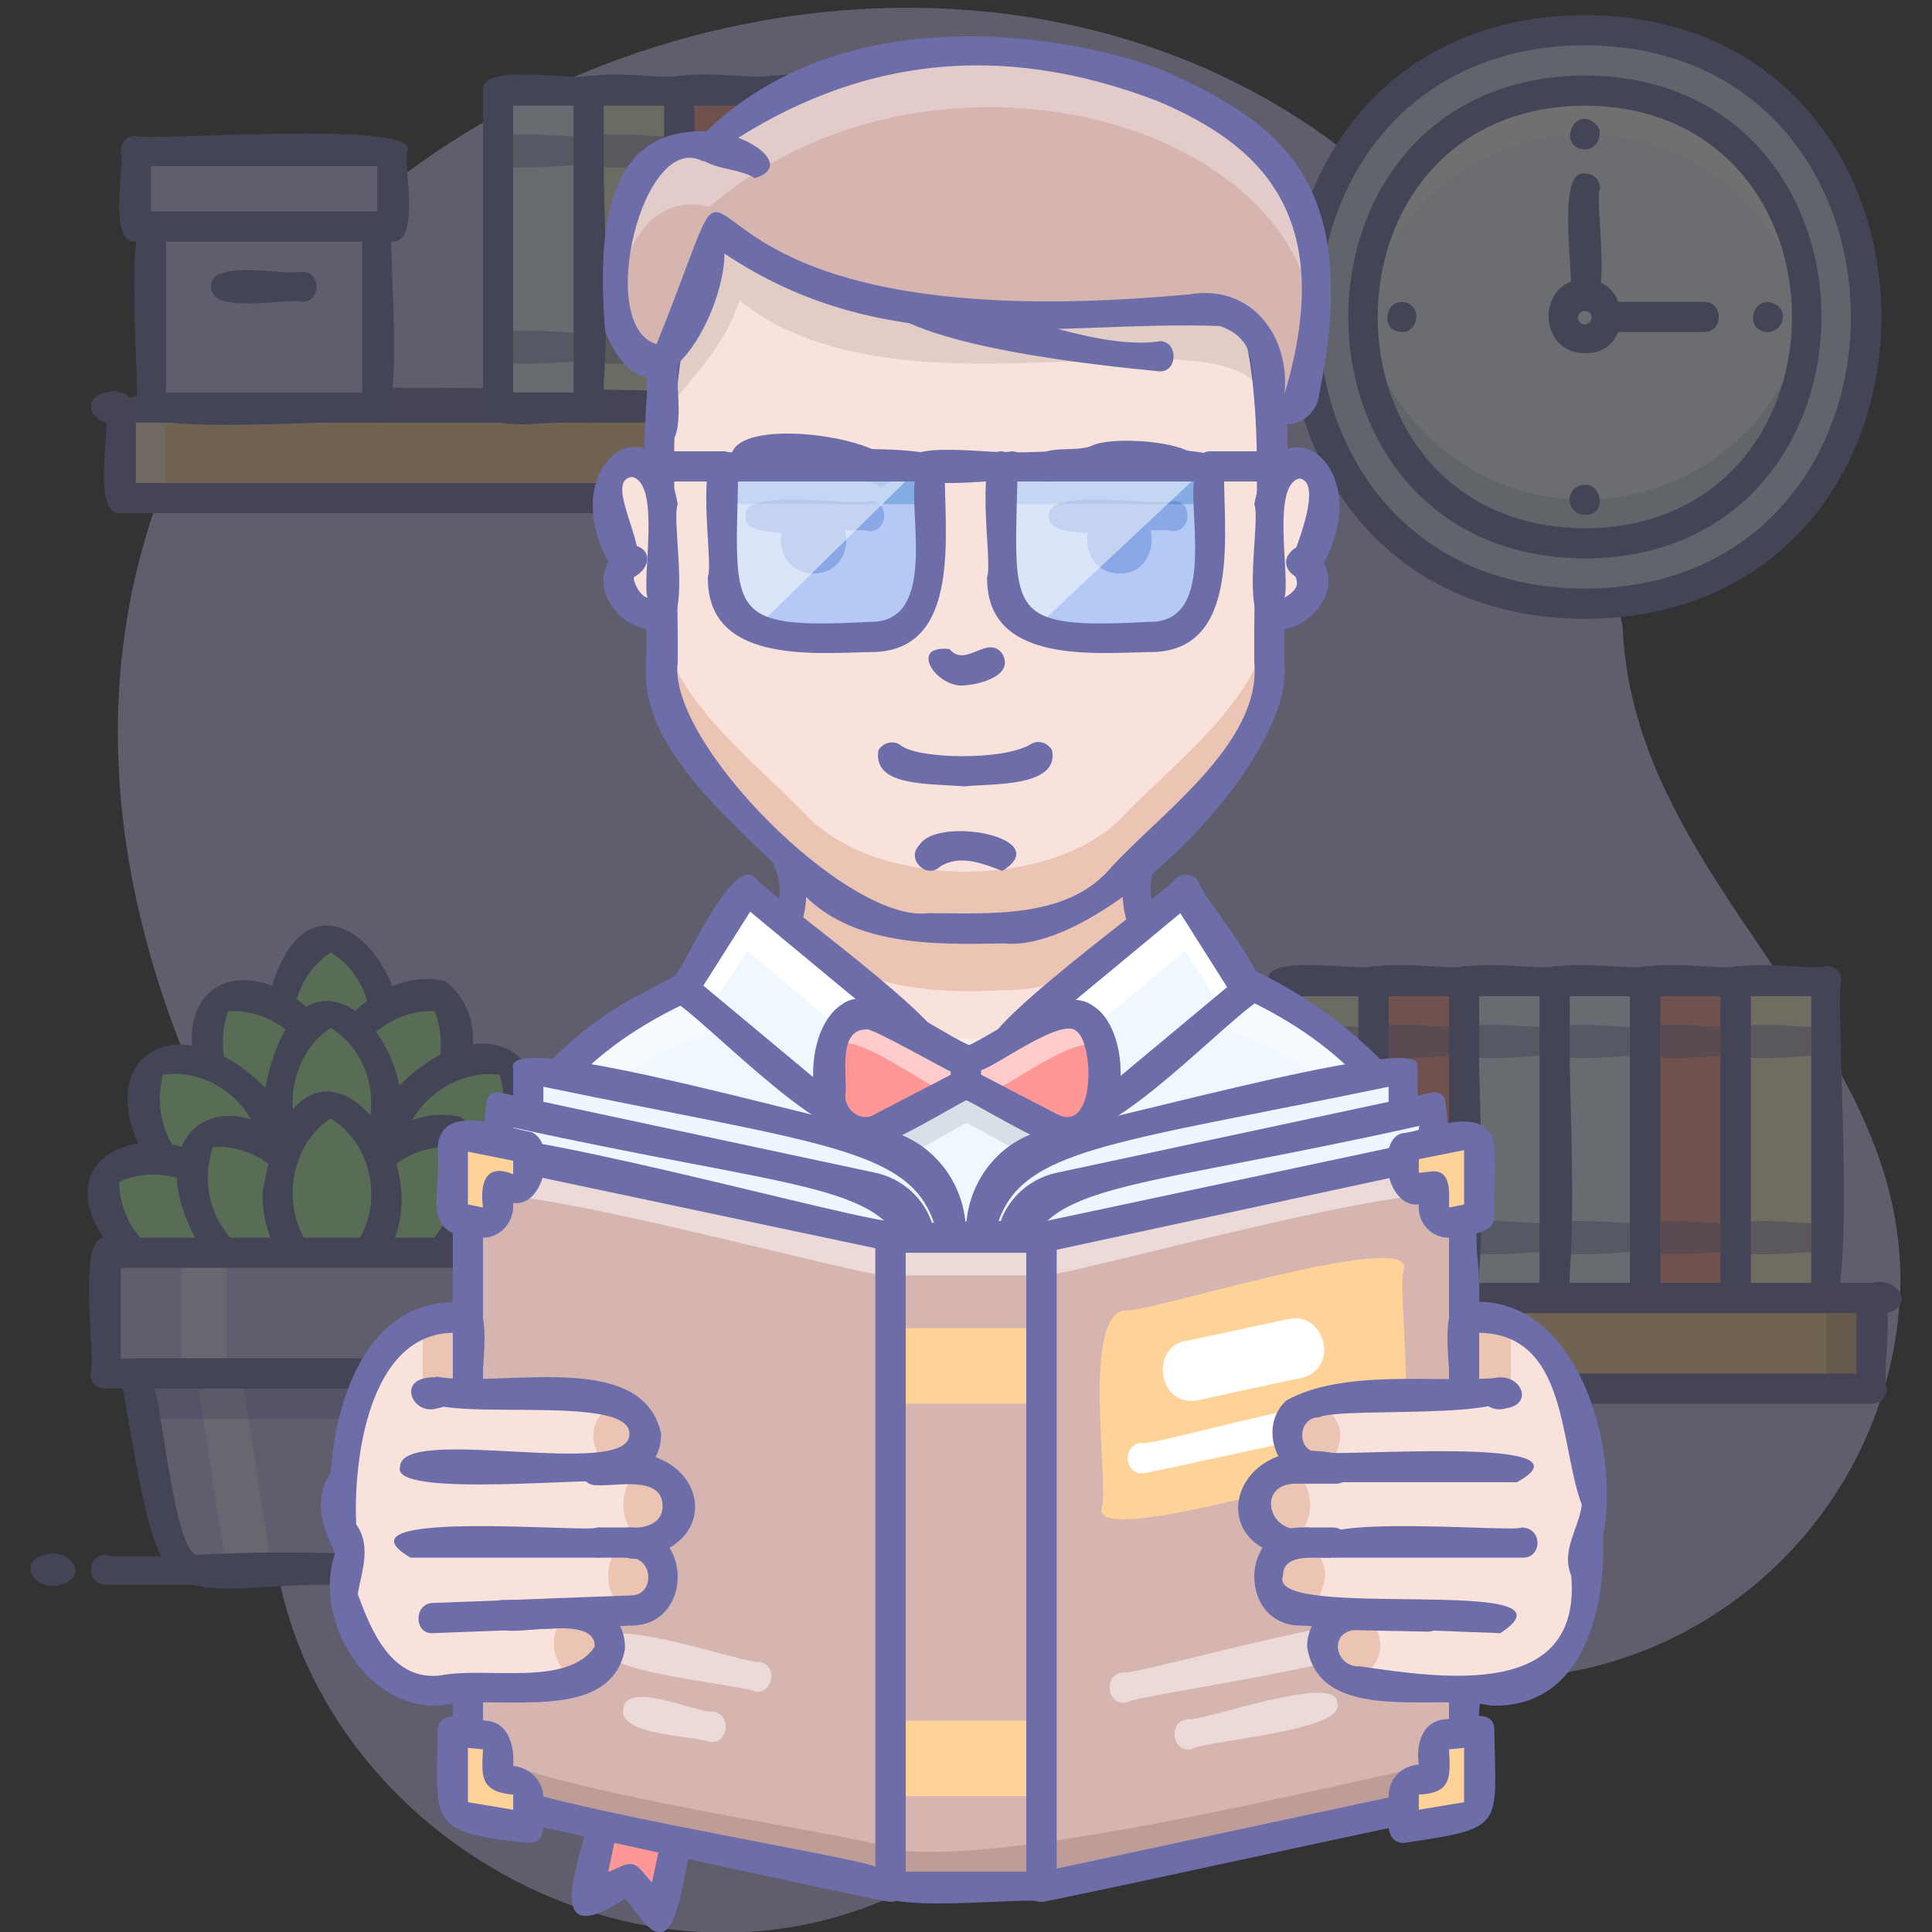 <svg xmlns="http://www.w3.org/2000/svg" id="_018" x="0" y="0" viewBox="0 0 128 128" xml:space="preserve"><rect x="0" y="0" width="128" height="128" fill="#333333" stroke="none"/><style>.st1{fill:#c9c1f5}.st2{fill:#f2eed5}.st3{fill:#6d6daa}.st4{fill:#e0f3ff}.st5{fill:#ff968c}.st8{fill:#eef6ff}.st10{fill:#fff}.st11{opacity:.5}.st12{fill:#6d6da8}.st13{fill:#ffd397}.st14,.st15{opacity:.2;fill:#633d3d;enable-background:new}.st15{opacity:.5;fill:#fff}.st16{fill:#b1f1a8}.st20{fill:#f9e2dc}.st21{opacity:.3;fill:#cc7e54;enable-background:new}.st22{fill:#eff7ff}.st23,.st24{enable-background:new}.st23{fill:#fff;opacity:.3}.st24{opacity:.1}.st25{fill:#ff9797}.st26,.st27{opacity:.7;fill:#97c1ff;enable-background:new}.st27{opacity:.3;fill:#1c64ba}.st28{fill:#d6b5b0}</style><g opacity=".3"><path class="st1" d="M107.5 41.5C92.1-31.7-16.5 2.4 12.8 71.3c3.8 8.1 5.6 17 5.2 25.9-1.6 22 23.7 38.1 43 27.5 11-7.8 23.3-14.3 37.2-13.5 14.7.5 27.1-11 27.7-25.7.5-17-17.7-26.9-18.4-44z"></path><path class="st2" d="M85 65h6v21h-6z"></path><path class="st3" d="M91 87c-.9-.4-7.2 1-7-1V65c-.2-1.9 6.1-.6 7-1 .6 0 1 .4 1 1-.5.6 1.2 22.9-1 22zm-5-2h4V66h-4v19z"></path><path class="st4" d="M103 65h6v21h-6z"></path><path class="st3" d="M109 87c-.9-.4-7.2 1-7-1V65c-.2-1.9 6.1-.6 7-1 .6 0 1 .4 1 1-.5.6 1.2 22.9-1 22zm-5-2h4V66h-4v19z"></path><path class="st5" d="M109 65h6v21h-6z"></path><path class="st3" d="M115 87c-.9-.4-7.2 1-7-1V65c-.2-1.9 6.1-.6 7-1 .6 0 1 .4 1 1-.5.6 1.2 22.9-1 22zm-5-2h4V66h-4v19z"></path><path class="st4" d="M97 65h6v21h-6z"></path><path class="st3" d="M103 87c-.9-.4-7.2 1-7-1V65c-.2-1.9 6.1-.6 7-1 .6 0 1 .4 1 1-.5.6 1.2 22.9-1 22zm-5-2h4V66h-4v19z"></path><path class="st5" d="M91 65h6v21h-6z"></path><path class="st3" d="M97 87c-.9-.4-7.2 1-7-1V65c-.2-1.9 6.1-.6 7-1 .6 0 1 .4 1 1-.5.6 1.2 22.9-1 22zm-5-2h4V66h-4v19z"></path><path fill="#fff2cc" d="M115 65h6v21h-6z"></path><path class="st3" d="M121 87c-.9-.4-7.2 1-7-1V65c-.2-1.9 6.1-.6 7-1 .6 0 1 .4 1 1-.5.6 1.2 22.9-1 22zm-5-2h4V66h-4v19zM35 105H7c-1.3 0-1.3-2 0-2-.4.7 35.4-1.9 28 2z"></path><path class="st3" d="M42 105h-4c-1.3 0-1.3-2 0-2h4c1.3 0 1.3 2 0 2zM4 105c-1.6.5-3-1.5-1-2 1.6-.5 3 1.5 1 2z"></path><path d="M105 2c24.8.1 24.8 37.9 0 38-24.8-.1-24.8-37.9 0-38z" fill="#ced8ee"></path><path class="st3" d="M105 41c-26.2-.1-26.2-39.9 0-40 26.2.1 26.2 39.9 0 40zm0-38c-23.5.1-23.5 35.9 0 36 23.5-.1 23.5-35.9 0-36z"></path><path class="st8" d="M105 6c19.6.1 19.6 29.9 0 30-19.6-.1-19.6-29.9 0-30z"></path><path d="M105 33.1c-7.7 0-14.1-5.8-14.9-13.5-1.7 21.4 31.5 21.3 29.8 0-.8 7.7-7.2 13.5-14.9 13.5z" opacity=".3" fill="#7595b5"></path><path class="st10" d="M105 8.9c7.7 0 14.1 5.8 14.9 13.5C121.6 1 88.4 1 90.1 22.4c.8-7.7 7.2-13.5 14.9-13.5z"></path><path class="st3" d="M105 37c-20.9-.1-20.9-31.9 0-32 20.9.1 20.9 31.9 0 32zm0-30c-18.3.1-18.3 27.9 0 28 18.3-.1 18.3-27.9 0-28z"></path><path class="st3" d="M105 9.9c-1.9-.1-.7-3 .7-1.7.6.5.2 1.7-.7 1.7zM105 34.1c-1.1 0-1.4-1.5-.4-1.9 1.5-.6 2 2 .4 1.9zM117.1 22c-1.7-.1-.9-2.7.6-1.8.8.5.4 1.8-.6 1.8zM92.9 22c-1.6 0-1.1-2.5.4-1.9.9.4.6 1.9-.4 1.9zM105 23.4c-3.2 0-3.2-4.9 0-4.9s3.2 5 0 4.9zm0-2.8c-.6 0-.6.9 0 .9.6-.1.6-.9 0-.9z"></path><path class="st3" d="M105 20.6c-.6 0-1-.4-1-1 .4-.9-1-8.4 1-8.1.6 0 1 .4 1 1-.4.8 1 8.3-1 8.1z"></path><path class="st3" d="M112.9 22h-6.4c-1.3 0-1.3-2 0-2h6.4c1.3 0 1.3 2 0 2z"></path><g class="st11"><path class="st3" d="M97 70c-.9-.3-7.2.9-7-1-.2-1.9 6.1-.7 7-1 1.3 0 1.3 2 0 2zM97 83c-.9-.3-7.2.9-7-1-.2-1.9 6.1-.7 7-1 1.3 0 1.3 2 0 2z"></path><path class="st3" d="M103 70c-.9-.3-7.2.9-7-1-.2-1.9 6.1-.7 7-1 1.3 0 1.3 2 0 2zM103 83c-.9-.3-7.2.9-7-1-.2-1.9 6.1-.7 7-1 1.3 0 1.3 2 0 2zM91 70c-.9-.3-7.2.9-7-1-.2-1.9 6.1-.7 7-1 1.3 0 1.3 2 0 2zM91 83c-.9-.3-7.2.9-7-1-.2-1.9 6.1-.7 7-1 1.3 0 1.3 2 0 2zM115 70c-.9-.3-7.2.9-7-1-.2-1.9 6.1-.7 7-1 1.3 0 1.3 2 0 2zM115 83c-.9-.3-7.2.9-7-1-.2-1.9 6.1-.7 7-1 1.3 0 1.3 2 0 2z"></path><path class="st3" d="M121 70c-.9-.3-7.2.9-7-1-.2-1.9 6.1-.7 7-1 1.3 0 1.3 2 0 2zM121 83c-.9-.3-7.2.9-7-1-.2-1.9 6.1-.7 7-1 1.3 0 1.3 2 0 2zM109 70c-.9-.3-7.2.9-7-1-.2-1.9 6.1-.7 7-1 1.3 0 1.3 2 0 2zM109 83c-.9-.3-7.2.9-7-1-.2-1.9 6.1-.7 7-1 1.3 0 1.3 2 0 2z"></path></g><path class="st4" d="M57 6h6v21h-6z"></path><path class="st3" d="M63 28c-.9-.4-7.2 1-7-1V6c-.2-1.9 6.1-.6 7-1 .6 0 1 .4 1 1-.5.6 1.2 22.9-1 22zm-5-2h4V7h-4v19z"></path><path class="st5" d="M45 6h6v21h-6z"></path><path class="st3" d="M51 28c-.9-.4-7.2 1-7-1V6c-.2-1.9 6.1-.6 7-1 .6 0 1 .4 1 1-.5.6 1.2 22.9-1 22zm-5-2h4V7h-4v19z"></path><path class="st5" d="M51 6h6v21h-6z"></path><path class="st3" d="M57 28c-.9-.4-7.2 1-7-1V6c-.2-1.9 6.1-.6 7-1 .6 0 1 .4 1 1-.5.6 1.2 22.9-1 22zm-5-2h4V7h-4v19z"></path><path class="st2" d="M39 6h6v21h-6z"></path><path class="st3" d="M45 28c-.9-.4-7.2 1-7-1V6c-.2-1.9 6.1-.6 7-1 .6 0 1 .4 1 1-.5.6 1.2 22.9-1 22zm-5-2h4V7h-4v19z"></path><path class="st12" d="M8 28c-1.6.5-3-1.5-1-2 1.6-.5 3 1.5 1 2zM71 28c-1.6.5-3-1.5-1-2 1.6-.5 3 1.5 1 2z"></path><path class="st13" d="M8 27h62v6H8z"></path><path class="st14" d="M67 27h3v6h-3z"></path><path class="st15" d="M8 27h3v6H8z"></path><path class="st12" d="M70 34H8c-2 .2-.6-6.1-1-7-.2-2.8 62-.1 63-1 2-.2.6 6.1 1 7 0 .6-.4 1-1 1zM9 32h60v-4H9v4zM80 87c-1.6.5-3-1.5-1-2 1.6-.5 3 1.5 1 2zM125 87c-1.6.5-3-1.5-1-2 1.6-.5 3 1.5 1 2z"></path><path class="st13" d="M80 86h44v6H80z"></path><path class="st14" d="M121 86h3v6h-3z"></path><path class="st15" d="M80 86h3v6h-3z"></path><path class="st12" d="M124 93H80c-1.9.2-.6-6.1-1-7 0-.6.4-1 1-1h44c1.9-.2.6 6.1 1 7 0 .6-.4 1-1 1zm-43-2h42v-4H81v4z"></path><path class="st4" d="M33 6h6v21h-6z"></path><path class="st3" d="M39 28c-.9-.4-7.2 1-7-1V6c-.2-1.9 6.1-.6 7-1 .6 0 1 .4 1 1-.5.6 1.2 22.9-1 22zm-5-2h4V7h-4v19z"></path><path class="st1" d="M10 15h15v12H10z"></path><path class="st3" d="M25 28c-.7-.4-16.7 1.1-16-1 .4-.8-1-13.5 1-13 .7.4 16.7-1.1 16 1-.4.8 1 13.5-1 13zm-14-2h13V16H11v10z"></path><path class="st1" d="M9 10h17v5H9z"></path><path class="st3" d="M26 16H9c-1.9.2-.7-5.1-1-6 0-.6.4-1 1-1 .6.4 18.9-1.1 18 1-.3.9.9 6.1-1 6zm-16-2h15v-3H10v3zM20 20c-.9-.3-6.1.9-6-1-.2-1.9 5.1-.7 6-1 1.3 0 1.3 2 0 2z"></path><g class="st11"><path class="st3" d="M57 11c-.9-.3-7.2.9-7-1-.2-1.9 6.1-.7 7-1 1.3 0 1.3 2 0 2zM57 24c-.9-.3-7.2.9-7-1-.2-1.9 6.1-.7 7-1 1.3 0 1.3 2 0 2z"></path><path class="st3" d="M63 11c-.9-.3-7.2.9-7-1-.2-1.9 6.1-.7 7-1 1.3 0 1.3 2 0 2zM63 24c-.9-.3-7.2.9-7-1-.2-1.9 6.1-.7 7-1 1.3 0 1.3 2 0 2zM51 11c-.9-.3-7.2.9-7-1-.2-1.9 6.1-.7 7-1 1.3 0 1.3 2 0 2zM51 24c-.9-.3-7.2.9-7-1-.2-1.9 6.1-.7 7-1 1.3 0 1.3 2 0 2zM39 11c-.9-.3-7.2.9-7-1-.2-1.9 6.1-.7 7-1 1.3 0 1.3 2 0 2zM39 24c-.9-.3-7.2.9-7-1-.2-1.9 6.1-.7 7-1 1.3 0 1.3 2 0 2z"></path><path class="st3" d="M45 11c-.9-.3-7.2.9-7-1-.2-1.9 6.1-.7 7-1 1.3 0 1.3 2 0 2zM45 24c-.9-.3-7.2.9-7-1-.2-1.9 6.1-.7 7-1 1.3 0 1.3 2 0 2z"></path></g><path class="st16" d="M18.4 68c0-4.3 3.6-6.2 3.6-6 4.7 2.4 4.9 10-.2 12-2.2-1.2-3.5-3.5-3.4-6z"></path><path class="st3" d="M21.8 75c-2.8-1-4.5-4.1-4.4-7 2.7-16.7 16.3 2.6 4.4 7zm.1-11.9c-3.3 2.2-3.4 7.6 0 9.8 3.7-2 3.5-7.7 0-9.8z"></path><path class="st16" d="M15 73c-2.4-3.6-.5-7.2-.4-7 5.2-.7 9.6 5.5 6.6 10-2.4.2-4.8-.9-6.2-3z"></path><path class="st3" d="M20.6 77c-2.6 0-5-1.3-6.4-3.5-4.6-8 2.4-11.9 7.8-5 1.6 2.3 2.2 8.1-1.4 8.5zm-4.8-4.6c1 1.6 2.9 2.6 4.8 2.6 2-3.7-1.4-8.3-5.5-8-.6 1.8-.4 3.8.7 5.4z"></path><path class="st16" d="M11.2 77.2c-2.8-3.4-1.2-7.1-1-6.9 5.1-1.2 10.1 4.5 7.6 9.3-2.5.6-5-.4-6.6-2.4z"></path><path class="st3" d="M16.4 80.8c-2.3 0-4.6-1.1-6-2.9-5.3-7.5 1.2-12 7.3-5.7 2.1 2.1 3 8.9-1.3 8.6zM12 76.6c1.2 1.5 3.1 2.3 5 2.1 1.6-3.9-2.2-8.1-6.2-7.5-.5 1.9-.1 4 1.2 5.4z"></path><path class="st16" d="M29 73c2.4-3.6.5-7.2.4-7-5.2-.7-9.6 5.5-6.6 10 2.4.2 4.8-.9 6.2-3z"></path><path class="st3" d="M23.4 77c-6.5-2.7-.2-13.5 6.1-12 4.7 3.7-.4 12.6-6.1 12zm0-2c1.9 0 3.8-1 4.8-2.6 1.1-1.6 1.3-3.6.6-5.4-4-.2-7.4 4.3-5.4 8z"></path><path class="st16" d="M32.8 77.2c2.7-3.4 1.1-7.1 1-6.9-5.1-1.1-10.1 4.6-7.4 9.4 2.4.4 4.9-.5 6.4-2.5z"></path><path class="st3" d="M27.5 80.8c-4.2.1-3.2-6.4-1.3-8.6 6-6.4 12.6-1.9 7.4 5.6-1.4 1.9-3.7 3-6.1 3zm-.5-2c1.9.2 3.8-.7 5-2.2 1.2-1.5 1.7-3.5 1.1-5.4-4-.5-7.8 3.7-6.1 7.6zm5.8-1.6z"></path><path class="st16" d="M18.4 73c0-4.3 3.6-6.2 3.6-6 4.7 2.4 4.9 10-.2 12-2.2-1.2-3.5-3.5-3.4-6z"></path><path class="st3" d="M21.8 80c-2.8-1-4.5-4.1-4.4-7 2.7-16.7 16.3 2.6 4.4 7zm.1-11.9c-3.3 2.2-3.4 7.6 0 9.8 3.7-2 3.5-7.7 0-9.8z"></path><path class="st16" d="M9.9 83.9c-3.6-2.5-3.1-6.5-2.9-6.3 4.6-2.5 11 1.6 9.8 6.9-2.2 1.1-4.9.9-6.9-.6z"></path><path class="st3" d="M13.8 86.2c-1.6 0-3.2-.5-4.5-1.5-8-7-.6-11.5 5.4-7.5 3.7 2.3 5.1 9.6-.9 9zm-3.3-3.1c1.6 1.2 3.6 1.4 5.4.7.5-4.2-4.3-7.2-8-5.5 0 1.9 1 3.7 2.6 4.8z"></path><path class="st16" d="M34 83.9c3.6-2.5 3.1-6.5 2.9-6.3-4.6-2.6-10.9 1.6-9.8 6.9 2.2 1.1 4.9.9 6.9-.6z"></path><path class="st3" d="M30.1 86.2c-6 .6-4.7-6.7-1-9 6-4 13.5.5 5.4 7.5a7.1 7.1 0 0 1-4.4 1.5zM28 83.8c3.7 1.6 8.1-1.6 8-5.5-3.7-1.7-8.5 1.3-8 5.5zm6 .1z"></path><path class="st16" d="M14 82c-2.4-3.6-.5-7.2-.4-7 5.2-.7 9.6 5.5 6.6 10-2.4.2-4.8-.9-6.2-3z"></path><path class="st3" d="M19.6 86c-2.6 0-5-1.3-6.4-3.5-4.6-8 2.4-11.9 7.8-5 1.6 2.3 2.2 8.1-1.4 8.5zm-4.8-4.6c1 1.6 2.9 2.6 4.8 2.6 2-3.7-1.4-8.3-5.5-8-.6 1.8-.4 3.8.7 5.4z"></path><path class="st16" d="M30 82c2.4-3.6.5-7.2.4-7-5.2-.7-9.6 5.5-6.6 10 2.4.2 4.8-.9 6.2-3z"></path><path class="st3" d="M24.4 86c-6.5-2.7-.2-13.5 6.1-12 4.7 3.7-.4 12.6-6.1 12zm0-2c2 0 3.8-1 4.8-2.6 1.1-1.6 1.3-3.6.6-5.4-4-.2-7.4 4.3-5.4 8z"></path><path class="st16" d="M18.4 79c0-4.3 3.6-6.2 3.6-6 4.7 2.4 4.9 10-.2 12-2.2-1.2-3.5-3.5-3.4-6z"></path><path class="st3" d="M21.8 86c-2.8-1-4.5-4.1-4.4-7 2.7-16.7 16.3 2.6 4.4 7zm.1-11.9c-3.3 2.2-3.4 7.6 0 9.8 3.7-2 3.5-7.7 0-9.8z"></path><path d="M30.9 104C9.3 102.8 12.3 109.5 9 91h26c-.8 1.6-1.1 13.5-4.1 13z" fill-rule="evenodd" clip-rule="evenodd" fill="#c9c1f5"></path><path opacity=".5" fill-rule="evenodd" clip-rule="evenodd" fill="#fff" d="M18 104h-3l-2-13h3z"></path><path opacity=".3" fill-rule="evenodd" clip-rule="evenodd" fill="#554dad" d="M34.4 94l.6-3H9l.6 3z"></path><path class="st1" d="M7 83h30v8H7z"></path><path class="st15" d="M12 83h3v8h-3z"></path><path class="st3" d="M30.9 105C9.6 103.8 11.4 110.7 8 91.2c-.1-.6.4-1.2 1-1.2h26c.3 0 .6.1.8.4.2.2.3.5.2.8l-2.2 11.4c-.3 1.4-1.5 2.4-2.9 2.4zM10.2 92c.5.7 1.4 11.5 3 11 21.4-1.1 17.6 4.8 20.7-11H10.2z"></path><path class="st3" d="M37 92H7c-.6 0-1-.4-1-1 .4-.9-1-9.3 1-9h30c2-.3.6 8.2 1 9 0 .6-.4 1-1 1zM8 90h28v-6H8v6z"></path></g><path class="st20" d="M83.6 65.8c-3.4-1.2-10.2-3.6-7.9-8.8H52.3c3 14-24.8.8-21.3 41.6h66c.8-12.5.1-27.6-13.4-32.8z"></path><path class="st21" d="M75.7 57H52.3c.6 1.2.6 2.7 0 3.9 3.3 4.5 9.1 5 14.2 4.7 3.7.1 6.9-2 9.2-4.7-.6-1.2-.6-2.7 0-3.9z"></path><path class="st3" d="M84.1 98.7c-2.1.7-.6-14.4-1-15.1 0-.6.4-1 1-1 2.1-.7.6 14.4 1 15.1 0 .6-.4 1-1 1zM43.9 98.7c-2.1.7-.6-14.4-1-15.1 0-.6.4-1 1-1 2.1-.7.6 14.4 1 15.1 0 .6-.5 1-1 1zM50.3 89.9c-1.6 0-1.1-2.5.4-1.9 1 .4.7 1.9-.4 1.9zM77.7 89.9c-1 0-1.4-1.5-.4-1.9 1.4-.6 2 2 .4 1.9zM97 98.7c-.6 0-1-.4-1-1 .8-11.6-.1-26.3-12.9-31l-5.5-2.4c-5.7-2.2-2.4-12.1-1.1-6.9-3.1 8.8 21 5.2 21.4 28.9-.3.6 1.1 13-.9 12.4zM31 98.7c-2 .6-.6-11.6-1-12.3C30 77 35.6 68.6 44.3 65c0 0 3.5-1.5 5.1-2.3 1-.5 3.1-2.7 1.9-5.3-.6-1.2 1.3-2 1.8-.8 3.6 15.6-24.9 2-21.2 41.2.1.5-.3.9-.9.9z"></path><path class="st22" d="M83.3 65.8s-5.9-2.4-5.7-2.3c-1.9 4-8.6 6-13.7 7.5-5-1.4-12.6-3.4-13.9-7.4-18.1 5.7-20 17.8-19 35h65.8c.8-12.5.1-27.6-13.5-32.8z"></path><path class="st15" d="M78.8 67.6C89.5 69.9 97 79.4 97 90.2c1.5-13-6.9-23.5-19.2-26.7l1 4.1zM50 63.6c-12.5 3.7-20.4 13.5-19 26.8C31 81.6 37.9 70 49 68l1-4.4z"></path><path class="st3" d="M84.1 98.7c-2.1.7-.6-14.4-1-15.1 0-.6.4-1 1-1 2.1-.7.6 14.4 1 15.1 0 .6-.4 1-1 1zM43.9 98.7c-2.1.7-.6-14.4-1-15.1 0-.6.4-1 1-1 2.1-.7.6 14.4 1 15.1 0 .6-.5 1-1 1zM97 98.7c-.6 0-1-.4-1-1 1-16.7-1-27.8-18.5-33.5-1.1-.5-.3-2.2.8-1.8C89 65.7 98.3 74.3 98 86.2c-.4.7 1 13.1-1 12.5zM31 98.7c-2 .6-.6-11.6-1-12.3-.3-11.9 9-20.4 19.7-23.7 1.2-.5 2 1.4.8 1.8C33.1 70 31 81.3 32 97.7c0 .6-.4 1-1 1z"></path><path class="st23" d="M62.4 71.2h3.2l3.4 2.7.6-1.3-2.2-3.8h-6.7l-2.3 3.9.6 1.2z"></path><path class="st22" d="M54.4 73.1l-9.1-7.6 4.2-6.6 12 10.1c-1.3 2.4-3.8 6.8-7.1 4.1z"></path><path class="st10" d="M49.5 63l10.4 8.7 1.6-2.7-12-10.1-4.2 6.7 1.6 1.3z"></path><path class="st3" d="M56.5 74.9c-2.4.5-10-7.5-11.9-8.6-.4-.3-.5-.9-.2-1.3.9-.5 4-8.5 5.7-6.8.2.6 14 10.4 12.3 11.4-1.4 1.9-2.9 5.6-5.9 5.3zm-9.9-9.6l8.4 7c2.4 2 4.2-1.5 5.2-3.2l-10.5-8.7-3.1 4.9z"></path><path class="st22" d="M73.6 73.1l9.1-7.6-4.2-6.6L66.4 69c1.4 2.4 3.9 6.8 7.2 4.1z"></path><path class="st10" d="M78.5 63l-10.4 8.7-1.7-2.7 12.1-10.1 4.2 6.7-1.7 1.3z"></path><path class="st3" d="M71.4 74.9c-2.9.4-4.5-3.4-5.8-5.3-1.8-.9 12.1-10.8 12.3-11.4.4-.4 1.2-.3 1.5.2.1.9 5.5 7 4 7.9-2 1.2-9.5 9.1-12 8.6zm-3.7-5.7c1 1.7 2.8 5.1 5.2 3.2l8.4-7-3.1-4.9-10.5 8.7z"></path><path class="st3" d="M64 72.9c-.5.1-2.9-2.1-3.3-2.3-1.1-.8.2-2.4 1.2-1.6l2.1 1.6 2-1.6c.9-.9 2.3.6 1.3 1.5-.5.3-2.7 2.4-3.3 2.4z"></path><path class="st24" d="M70.7 68.8c-1-.2-5.8 2.8-6.7 3.1-4.9-2.7-10.3-6.1-9.5 2.8.5 5.7 7 1 9.5-.3 1 .4 5.6 3.3 6.7 3.1 4 .3 4-8.9 0-8.7z"></path><path class="st25" d="M58.5 74.8l5.5-2.9v-1.5c-2-.6-7.2-5.3-8.8-1.8-.7 2.3-.5 7.7 3.3 6.2z"></path><path class="st15" d="M58.5 67.5c-1.8-1-3.8.8-3.5 2.8-.3-3.7 6.9 2.2 8 2.2l1-.6v-1.5l-5.5-2.9z"></path><path class="st3" d="M57.4 76c-4.2.1-4.5-7.5-1.7-9.4 2.3-1.8 6.8 2.1 8.9 2.8.8.5.8 2.7 0 3.2-1.2.5-6 3.6-7.2 3.4zm0-7.8c-2 0-1.2 3.3-1.4 4.4 0 1 1.1 1.8 2 1.2l5-2.6V71c-.3-.1-5.4-3-5.6-2.8z"></path><path class="st25" d="M69.6 74.8l-5.6-3v-1.5c2-.6 7.1-5.3 8.8-1.9.7 2.4.6 7.9-3.2 6.4z"></path><path class="st15" d="M69.6 67.5c1.9-1 3.8.8 3.5 2.8.2-3.5-7 2.3-8.2 2.4l-.9-.9v-1.5l5.6-2.8z"></path><path class="st3" d="M70.7 76c-1.2.2-6-2.9-7.1-3.3-.8-.5-.8-2.7 0-3.2 2.1-.7 6.6-4.6 8.9-2.8 2.7 1.8 2.4 9.5-1.8 9.3zM65 71.2l5 2.6c2.6 1.4 2.5-4.7 1.3-5.5-1-.9-5.4 2.4-6.3 2.6v.3z"></path><path class="st20" d="M66.5 61.5c-9.8 1.3-13.3-3.5-19.4-9.9-5.5-4.2-2.4-21.6-3.2-27.5 0-20 40.2-20 40.2 0-.8 5.9 2.4 23.2-3.2 27.5-3.7 3.5-8.6 10.5-14.4 9.9z"></path><path class="st21" d="M74.2 54.3c-4.8 4.6-15.6 4.6-20.5 0-3.4-3.7-10.4-8.6-9.9-14.4-1.3 8.8 4.3 12.9 9.9 18.4 3.1 3.5 8.5 3.3 12.7 3.2 5.8.5 10.7-6.5 14.4-9.9 3.2-2.9 3.4-7.7 3.2-11.7.7 5.7-6.4 10.7-9.8 14.4z"></path><path class="st3" d="M66.5 62.5c-4.6.1-10.2.2-13.5-3.5-3.6-4-10.7-9-10.2-15.1.5-15.7-4.7-35.5 21.2-35.7 25.9.3 20.8 20 21.1 35.7.7 6.5-12.1 19.3-18.6 18.6zM64 10.2c-23.5.4-18.9 17.2-19.1 33.7-.7 5.3 11.3 17.3 16.6 16.6 4 0 9.1.4 12-2.9 3.1-3.5 10.1-8.3 9.6-13.7-.2-16.5 4-33.5-19.1-33.7z"></path><path class="st20" d="M43.9 40.6v-7.2c-1-5.5-5.7-2.2-2.4 4-1.3.8.1 3.8 2.4 3.2z"></path><path class="st3" d="M43.3 41.7c-2.2 0-4.1-2.5-3-4.5-3.6-6.6 3.3-11.2 4.6-3.8-.5 1.2 1.3 9.1-1.6 8.3zm.6-1.1zm-2-9c-2.1.2 1.5 5.2.1 6.6-.1.3.4 1.3.9 1.4-.4-1.3.9-7.5-1-8z"></path><path class="st3" d="M41.5 38.4c-2.2-.2-.1-3.3 1.2-1.9.6.8-.4 1.8-1.2 1.9z"></path><path class="st20" d="M84.1 40.6v-7.2c1-5.5 5.7-2.2 2.4 4 1.3.8-.1 3.8-2.4 3.2z"></path><path class="st3" d="M84.7 41.7c-2.9.7-1.1-7.1-1.6-8.3 1.4-7.4 8.2-2.7 4.6 3.9 1.1 1.9-.9 4.4-3 4.4zm1.4-10c-1.9.4-.6 6.6-1 7.9 1.7-1 .2-1.5.5-2.6 1-2.5 1.7-5.1.5-5.3z"></path><path class="st3" d="M86.5 38.4c-.8 0-1.7-.9-1.1-1.7 1.2-1.7 3.4 1.4 1.1 1.7zM78.5 31.9c-2.5-1.5-6.1-.1-9.1 0-.6 0-1-.4-1-1 .3-1.7 2.8-.8 4-1.4 1.8-.8 9.9 0 6.1 2.4zM58.4 32.3c-1.7-1.1-6.3-2.2-8.6-1.1-.5.2-1.1 0-1.3-.5-1.1-3.9 14.7-1.3 9.9 1.6zM53.9 34.6c1.6 0 1.6 2.4 0 2.4-1.5 0-1.5-2.5 0-2.4z"></path><path class="st3" d="M53.9 38c-2.9 0-2.9-4.5 0-4.4 2.9-.1 2.9 4.4 0 4.4zm0-2.4c-.8.5.9.4 0 0z"></path><path class="st3" d="M57.6 35.2c-.9-.4-8.5 1-8.2-1-.3-2 7.4-.6 8.2-1 1.3-.1 1.3 2 0 2zM64 45.4c-1.9.3-3.9-2.7-1.1-2.4 1.1 1.3 2.5-1 3.5.3.8 1.4-1.3 2-2.4 2.1zM63.9 52.1c-2.5-.2-6.1 0-5.7-2.4.3-.5 1-.7 1.5-.3 1.2.9 6.8 1 8.6-.1.5-.3 1.1-.1 1.4.4.5 2.5-4.1 2.2-5.8 2.4zM66.4 57.7c-1.3-.5-2.8-1.1-4.1-.3-.9.9-2.3-.5-1.4-1.4 1.2-2 9.1-.5 5.5 1.7zM74.2 34.6c1.6 0 1.6 2.4 0 2.4s-1.6-2.5 0-2.4z"></path><path class="st3" d="M74.2 38c-2.9 0-2.9-4.5 0-4.4 2.8-.1 2.8 4.4 0 4.4zm0-2.4c-.8.5.8.4 0 0z"></path><path class="st3" d="M77.7 35.2c-.9-.4-8.5 1-8.2-1-.3-2 7.4-.6 8.2-1 1.3-.1 1.3 2 0 2z"></path><path class="st26" d="M47.9 31.1h13.7c.1 9.3 1 11.8-9.7 11.1-5.4.1-3.7-7.8-4-11.1z"></path><path class="st27" d="M47.9 31.1h13.6v2.3H47.9z"></path><path class="st26" d="M66.4 31.1h13.7c.2 9.4 1 11.8-9.7 11.1-5.5.1-3.7-7.8-4-11.1z"></path><path class="st27" d="M66.4 31.1h13.7v2.3H66.4z"></path><path class="st15" d="M66.4 31.1c.3 2.7-1.2 9.2 2.2 10.5l11.2-10.5H66.4zM47.9 31.1c.3 2.7-1.2 9.2 2.2 10.5l10.7-10.5H47.9z"></path><path class="st3" d="M67.1 31.9c-.9-.3-7.2.9-7.1-1-.2-1.9 6.1-.7 7-1 1.3 0 1.3 2.1.1 2zM84.2 31.9h-4c-1.3 0-1.3-2 0-2h4c1.3 0 1.3 2.1 0 2zM47.9 31.9h-4c-1.3 0-1.3-2 0-2h4c1.3 0 1.3 2.1 0 2z"></path><path class="st3" d="M76.1 43.2c-3.9.1-10.8.7-10.7-5 .4-.9-1-8.5 1-8.3.7.4 15.3-1.1 14.7 1-.1 4.1 1.3 12.4-5 12.3zm-8.7-11.3c-.2 8.8-.7 9.8 8.7 9.3 4.4.1 2.7-6.7 3-9.3H67.4zM57.6 43.2c-3.9.1-10.8.7-10.7-5 .4-.9-1-8.5 1-8.3.7.4 15.3-1.1 14.7 1-.1 4.1 1.3 12.4-5 12.3zm-8.7-11.3c-.2 8.8-.7 9.8 8.7 9.3 4.4.1 2.7-6.7 3-9.3H48.9z"></path><path class="st24" d="M84.1 27.7c1.1-7.7-3.2-16-11.8-15.9-12.4 0-30.1-3.1-28.3 15.5 2-2.4 4-4.4 5-7.4 11.3 9.2 35-1 35.1 7.8z"></path><path class="st28" d="M77.2 5.8c7.2 3.3 12 7 9.3 20.1-.4 1.8-2.4 1-2.4 1 1.9-13.7-23.8.7-37.1-12 0 4-1 6-3 9.1-6.6-.1-2.5-17 3-14.2 10.1-10 26.6-5.7 30.2-4z"></path><path class="st23" d="M47 13.7c14.3-12.3 38.8-6.1 40.1 7.8C89.7 4.3 61.8-3.1 47 9.8c-3.8-1-6.7 2.7-6.2 10.8.5-5.4 3.1-7.7 6.2-6.9z"></path><path class="st3" d="M85.1 28.1c-4 .4 0-5.1-4.3-6.5-10.8-.4-21.9 2.5-32.8-4.8 0 4.1-4.7 12.7-7.9 5.2-.6-7.4.3-13.5 6.7-13.3C57.2-1.3 74 3.2 77.6 4.9c7.1 3.3 12.7 7.1 9.8 21.2-.1 1.2-1.2 2.1-2.3 2zm-6.3-8.6c4.2-.7 6.7 2.9 6.3 6.6 3.6-12-1.8-16.6-8.4-19.4-10.4-4-20.4-3.1-30.1 4-4-2.2-7.2 10.9-3.1 12.1 7.9-19.6-4.2.4 35.3-3.3z"></path><path class="st3" d="M50 11.8c-1.2-.8-3.8-.5-4-2.1.5-2.5 7.6 1 4 2.1z"></path><path class="st10" d="M76.8 23.6c-7.2-.1-12.6-2.6-17.7-3.5"></path><path class="st3" d="M76.8 24.6c-4.2-.4-16.6-1.7-18.7-4.7 4.1-1.9 13.1 3.6 18.8 2.7 1.2.1 1.1 2.1-.1 2zM43.9 29.5c-.6 0-1-.4-1-1 .3-.9-.8-5.9 1-5.7.6 0 1 .4 1 1-.3.9.8 5.8-1 5.7z"></path><path class="st25" d="M40.3 119.1l-1.5 6.8 2.9-1.4 2 2.5 1.5-6.8z"></path><path class="st3" d="M43.7 128c-.8.1-1.8-1.8-2.3-2.2-6.4 4.2-2.1-4.4-2.1-6.9.3-1.9 5.1.4 6.1.3.5.1.9.7.8 1.2-.5.7-1 7.9-2.5 7.6zm-2-4.5c.6-.1 1.1.9 1.5 1.2l.8-3.8-2.9-.7-.8 3.8c.2 0 1-.5 1.4-.5z"></path><path class="st8" d="M63 119.8l-28-6v-43c39.4 7.9 25.6 2.1 28 49z"></path><path class="st3" d="M63 120.8c-.2.1-28-6-28.2-6-.5-.1-.8-.5-.8-1v-43c-.9-3 23.8 4.5 24.5 4 3.2.7 5.5 3.5 5.5 6.9v38.2c0 .4-.4.9-1 .9zM36 113l26 5.6c-2.3-45.5 10.7-39-26-46.6v41z"></path><path class="st8" d="M65 119.8l28-6v-43c-39.4 7.9-25.6 2.1-28 49z"></path><path class="st3" d="M65 120.8c-.6 0-1-.4-1-1V81.6c0-3.3 2.3-6.2 5.5-6.8.7.5 24.8-6.6 24.4-4.2.1.1 0 43.1 0 43.2 0 .5-.3.9-.8 1-.1 0-27.9 6.1-28.1 6zM92 72c-36.7 7.6-23.7 1.1-26 46.5l26-5.5V72z"></path><path class="st8" d="M61 122.4l-28-6v-43c39.6 8.5 25.5-.4 28 49z"></path><path class="st3" d="M61 123.4c-.2.1-28-6-28.2-6-.5-.1-.8-.5-.8-1 .4-.7-.7-43.3.4-43.8.2-.2.5-.3.8-.2L58 77.7c2.3.5 4 2.5 4 4.9v39.8c.1.5-.4 1-1 1zm-27-7.8l26 5.6c-2.3-48 10.9-38.4-26-46.5v40.9z"></path><path class="st8" d="M67 122.4l28-6v-43c-39.6 8.5-25.5-.4-28 49z"></path><path class="st3" d="M67 123.4c-2.6-.3-.2-39.4-1-40.8 0-2.4 1.7-4.4 4-4.9l24.8-5.3c.3-.1.6 0 .8.2 1.1.4 0 43 .4 43.8.2 1.9-27.9 6.4-29 7zm27-48.8c-36.8 8.2-23.7-1.5-26 46.5l26-5.6V74.6z"></path><path class="st28" d="M95.4 119.3L69 125V82c.6.4 28.5-7.3 28-5-.7 1 1.8 43.7-1.6 42.3zM59 125c-39.2-9.3-25.7 3.4-28-47.8-1.2-3.1 27.6 5.3 28 4.8v43zM59 82h10v43H59z"></path><path class="st28" d="M95.8 76.3C88.6 77.8 66 83.4 59 82c-.4.6-29.2-7.8-28-4.7 2.3 51.1-11.3 38.6 28 47.7h10c1-.9 29.6-4.6 28-7.7V77.2c0-.6-.6-1.1-1.2-.9z"></path><path class="st14" d="M95.4 116.8c-7.1 1.5-29.4 7-36.4 5.7-1-.9-29.7-4.6-28-7.7.1 1.5-.5 4.2 1.6 4.5 7.1 1.5 29.4 7 36.4 5.7l26.4-5.7c2-.3 1.5-3 1.6-4.5 0 1-.6 1.8-1.6 2z"></path><path class="st15" d="M95.8 76.3C88.6 77.8 66.1 83.4 59 82l-26.8-5.7c-1.8-.3-1.1 2.6-1.2 3.5-1.3-3 27.6 5.3 28 4.7h10c.4.5 29.2-7.8 28-4.7-.1-1 .6-3.9-1.2-3.5z"></path><path class="st13" d="M59 88h10v5H59zM59 114h10v5H59z"></path><path class="st3" d="M69 126c-.6 0-1-.4-1-1V82c0-.5.3-.9.8-1l26.8-5.7c1.2-.3 2.5.7 2.4 2-1 1.8 2.5 44.5-2.4 43.1-.2-.1-26.4 5.7-26.6 5.6zm1-43.2v41l25.2-5.4c.5-.1.8-.5.8-1V77.2l-26 5.6zm25.4 36.5zM59 126c-.2.1-26.4-5.7-26.6-5.7-1.4-.3-2.4-1.5-2.4-3V77.2c0-.6.3-1.2.7-1.6.1-2 27.5 5.7 28.5 5.3.5.1.8.5.8 1v43c0 .7-.4 1.1-1 1.1zM32 77.2v40.1c-.8 1.7 25.5 5.8 26 6.4v-41l-26-5.5z"></path><path class="st3" d="M69 126c-.8-.4-11.4 1-11-1V82c0-.6.4-1 1-1 .8.4 11.4-1 11 1v43c0 .6-.4 1-1 1zm-9-2h8V83h-8v41z"></path><path class="st13" d="M33 78.6c2.1.8 2.1-1 2-2.5-6-1.6-5-.9-5 4.5 2.2.6 3.3.7 3-2z"></path><path class="st3" d="M32 82c-4.4.1-2.7-2.9-3-5.8 0-3.3 4.4-1.5 6.2-1.2 1.7.7.9 5-1.2 4.7.1 1.2-.8 2.3-2 2.3zm-1-2.2l1 .2c-.2-1.5.1-3 2-2.2v-.9l-3-.6v3.5z"></path><path class="st13" d="M95 78.6c-2.1.8-2.1-1-2-2.5 6-1.6 5-.9 5 4.5-2.2.7-3.3.7-3-2z"></path><path class="st3" d="M96 82c-1.2 0-2.1-1-2-2.2-2.2.2-2.8-4.1-1.2-4.7 1.9-.2 5.7-2.1 6.2.8.1.2 0 4.5 0 4.8-.1 1.2-2.2 1.1-3 1.3zm-1-4.4c1.2 0 1 1.6 1 2.4l1-.2v-3.6l-3 .6v.9c.2 0 .8-.1 1-.1z"></path><path class="st13" d="M33 117.7c2.4.2 2 1.6 2 3.4-6.2-.7-4.9-.7-5-6.4 2.5.2 3.3.1 3 3z"></path><path class="st3" d="M35 122.1c-6.6-.7-6.1-1.2-6-7.4 0-1.6 2.3-.8 3.2-.7 1.5.1 1.9 1.7 1.8 3 1.1.1 2 1 2 2.1-.1.7.5 3.1-1 3zm-4-6.3v3.6l3 .5v-1c-2.2-.2-2.1-1.2-2-3l-1-.1z"></path><path class="st13" d="M95 117.7c-2.4.2-2 1.6-2 3.4 6.2-.7 4.9-.7 5-6.4-2.5.2-3.3.1-3 3z"></path><path class="st3" d="M93 122.1c-1.5 0-.9-2.3-1-3.1 0-1.2.9-2 2-2.1-.2-1.3.2-2.9 1.8-3 .9 0 3.1-.8 3.2.6.1 6.6.8 6.6-6 7.6zm1-1zm3-5.3l-1 .1c.1 1.8.2 2.9-2 3v1l3-.5v-3.6zm-2 1.9z"></path><g class="st11"><path class="st10" d="M74.6 112.8c-1.3.2-1.5-1.9-.2-2 .7.3 19.1-5.2 18.6-2.9 1.3 1.9-17.9 4.4-18.4 4.9zM78.9 115.9c-1.3.2-1.5-1.9-.2-2 .9.2 9.8-3.1 9.9-1.1.7 1.9-8.8 2.5-9.7 3.1z"></path></g><g class="st11"><path class="st10" d="M50.1 112.1c-.8-.5-11.1-1.3-10.3-3.2 0-2.1 9.7 1.4 10.5 1.2 1.2.2 1 2-.2 2zM47 115.4c-.9-.4-6.1-.4-5.7-2.2.2-1.9 4.9.3 5.9.2 1.3.1 1.1 2.2-.2 2z"></path></g><path class="st13" d="M91.4 97.2c-.7-.4-19.2 5.5-18.4 2.7.5-1.7-1.4-12.9 1.6-13.1.7.4 19.2-5.5 18.4-2.7-.5 1.7 1.4 12.9-1.6 13.1z"></path><path class="st10" d="M79.2 92.8c-2.6.3-3-3.8-.4-4l6.5-1.4c2.5-.6 3.5 3.3.9 3.9-.2 0-6.9 1.5-7 1.5zM75.8 97.6c-1.3.2-1.5-1.9-.2-2 .8.3 15.6-4.3 15.4-2.3.2.6-.2 1.2-.8 1.3-.3-.1-14.1 3-14.4 3z"></path><path class="st20" d="M41.7 102.2c1.2 0 2.2 1 2.2 2.2.3 3.8-8.6 2-10.5 2.6 2.3-.1 9.1-.7 6.4 3.5-4.5 1.4-13.5 3.6-15.8-2-1.4-5.9-2.7-22.1 7-21.2v5c3.6.8 10.6-1.4 11.7 2.8 0 1.7-1.6 2.4-3.1 2.2 6.2-1.3 7.4 4.7 2.1 4.9z"></path><path class="st21" d="M28 87.3h3v5h-3zM39.8 110.5c1.2-1.2.4-3.4-1.3-3.6-3.5.4-1.3 6.2 1.3 3.6zM39.3 95.1c.3 4 5.2 1 2.7-1.5-1.1-1.3-2.7.1-2.7 1.5zM40.3 104.4c-.1 2.7 3.5 2.7 3.4 0 .1-2.7-3.5-2.7-3.4 0z"></path><path class="st21" d="M41.3 99.7c0 1.1.6 2.2 1.7 2.5 2.3-.6 2.3-4.3 0-5-1.1.3-1.7 1.3-1.7 2.5z"></path><path class="st3" d="M40.5 98.2c-.7-.4-14.6 1.1-14-1 0-2.9 15.3.9 15.2-2.2.1-3.3-17.9.3-12.8-3.8 4.2.8 13.7-1.9 14.9 3.8 0 1.9-1.5 3.3-3.3 3.2zM39.6 103.2H27.2c-5.6-3.3 12.1-1.6 12.4-2 1.3 0 1.3 2 0 2z"></path><path class="st3" d="M42.5 103.2c-1.6.5-2.8-1.6-.9-2 1 .1 2.3-.2 2.3-1.4 0-2.1-3.1-1.3-4.4-1.4-1.3 0-1.3-2 0-2 7-1.5 9 5.7 3 6.8zM29 93.3c-1.6.5-2.6-1.7-.8-2 1.7-.4 2.7 1.7.8 2z"></path><path class="st3" d="M29.2 113c-5 .3-8.5-5.8-7-10.1-.8-1.7-1.5-3.5-.3-5.3.4-5.4 2.7-11.9 9.1-11.3 1.9-.2.7 5.1 1 6 0 1.3-2 1.3-2 0v-4c-5.6.1-6.6 8.5-6.4 12.7 1 1.4.4 3 .1 4.6.9 2.5 2.3 5.8 5.5 5.4 3-.6 8.4.8 10.2-1.9.1-2.1-4.9-.8-6-1.1-1.4 0-1.1-2.1 0-2h4.9c1.8 0 3.2 1.5 3.1 3.3-1 5-8.4 2.9-12.2 3.7z"></path><path class="st3" d="M28.7 108.2c-1.3.1-1.3-2 0-2 2.9-.1 10.1-.4 13.1-.5 1.6 0 1.5-2.5-.1-2.5h-2c-1.3 0-1.3-2 0-2h2c4.2-.1 4.3 6.5.1 6.5l-13.1.5z"></path><path class="st20" d="M86.4 102.2c-1.2 0-2.2 1-2.2 2.2-.3 3.8 8.8 2 10.5 2.6-2.6-.1-9.2-.6-6.3 3.7 4.6 1.3 13.7 3.5 15.8-2.2 1.4-6.1 2.6-21.9-7-21.1v5c-3.6.8-10.6-1.4-11.7 2.8 0 1.7 1.6 2.4 3.1 2.2-6.7-1.3-7.3 5-2.2 4.8z"></path><path class="st21" d="M97.1 87.3h3v5h-3zM88.2 110.5c-2.4-2.6 2.5-5.5 3.2-1.9.4 1.8-1.9 3.7-3.2 1.9zM88.8 95.1c-.3 4-5.2 1-2.7-1.5 1-1.3 2.7.1 2.7 1.5zM87.8 104.4c-.8 5.3-6.1-.9-1.7-2.3 1 .3 1.7 1.3 1.7 2.3zM86.8 99.7c0 1.1-.6 2.2-1.7 2.5-2.3-.6-2.3-4.3 0-5 1 .3 1.7 1.3 1.7 2.5z"></path><path class="st3" d="M100.5 98.2h-13c-2.7.1-4.3-3.5-2.3-5.4 3.7-2.1 9.8-1.2 13.9-1.5 4.8 3.1-10.1 1.8-11.7 2.6-1.5 0-1.5 2.4 0 2.3.4.4 18.9-1.2 13.1 2zM100.9 103.2H88.4c-5.6-3.3 12.1-1.6 12.4-2 1.4 0 1.4 2 .1 2z"></path><path class="st3" d="M86.4 103.2c-6.9-.1-5.2-8.4 2.1-6.9 1.3 0 1.3 2 0 2h-2.9c-2.5.3-1.3 3.6.9 2.9 1.2-.1 1.2 2-.1 2zM99.8 93.3c-1.6.5-2.6-1.7-.8-2 1.7-.4 2.7 1.7.8 2z"></path><path class="st3" d="M98.8 113c-3.8-.8-11.4 1.3-12.2-3.9 0-1.8 1.5-3.2 3.2-3.1l4.8.1c1.3 0 1.3 2 0 2-.1 0-4.8-.1-4.9-.1-1.7.2-1.2 2.5.4 2.4 5.5.8 14.7 2.2 14-6-.7-1.7.5-3.1.7-4.7-1.5-4-.9-11.3-6.8-11.4v4c0 1.3-2 1.3-2 0 .3-.9-.9-6.2 1-6 7.5-.9 10.4 9.7 9.2 15.5.2 4.6-1.2 11.4-7.4 11.2z"></path><path class="st3" d="M99.4 108.2c-2.9-.1-10.1-.4-13.2-.5-4.2 0-4.1-6.6.1-6.5h2c1.3 0 1.3 2 0 2-1 .1-3.3-.4-3.3 1.2-1.2 3.1 20.5-.2 14.4 3.8z"></path></svg>